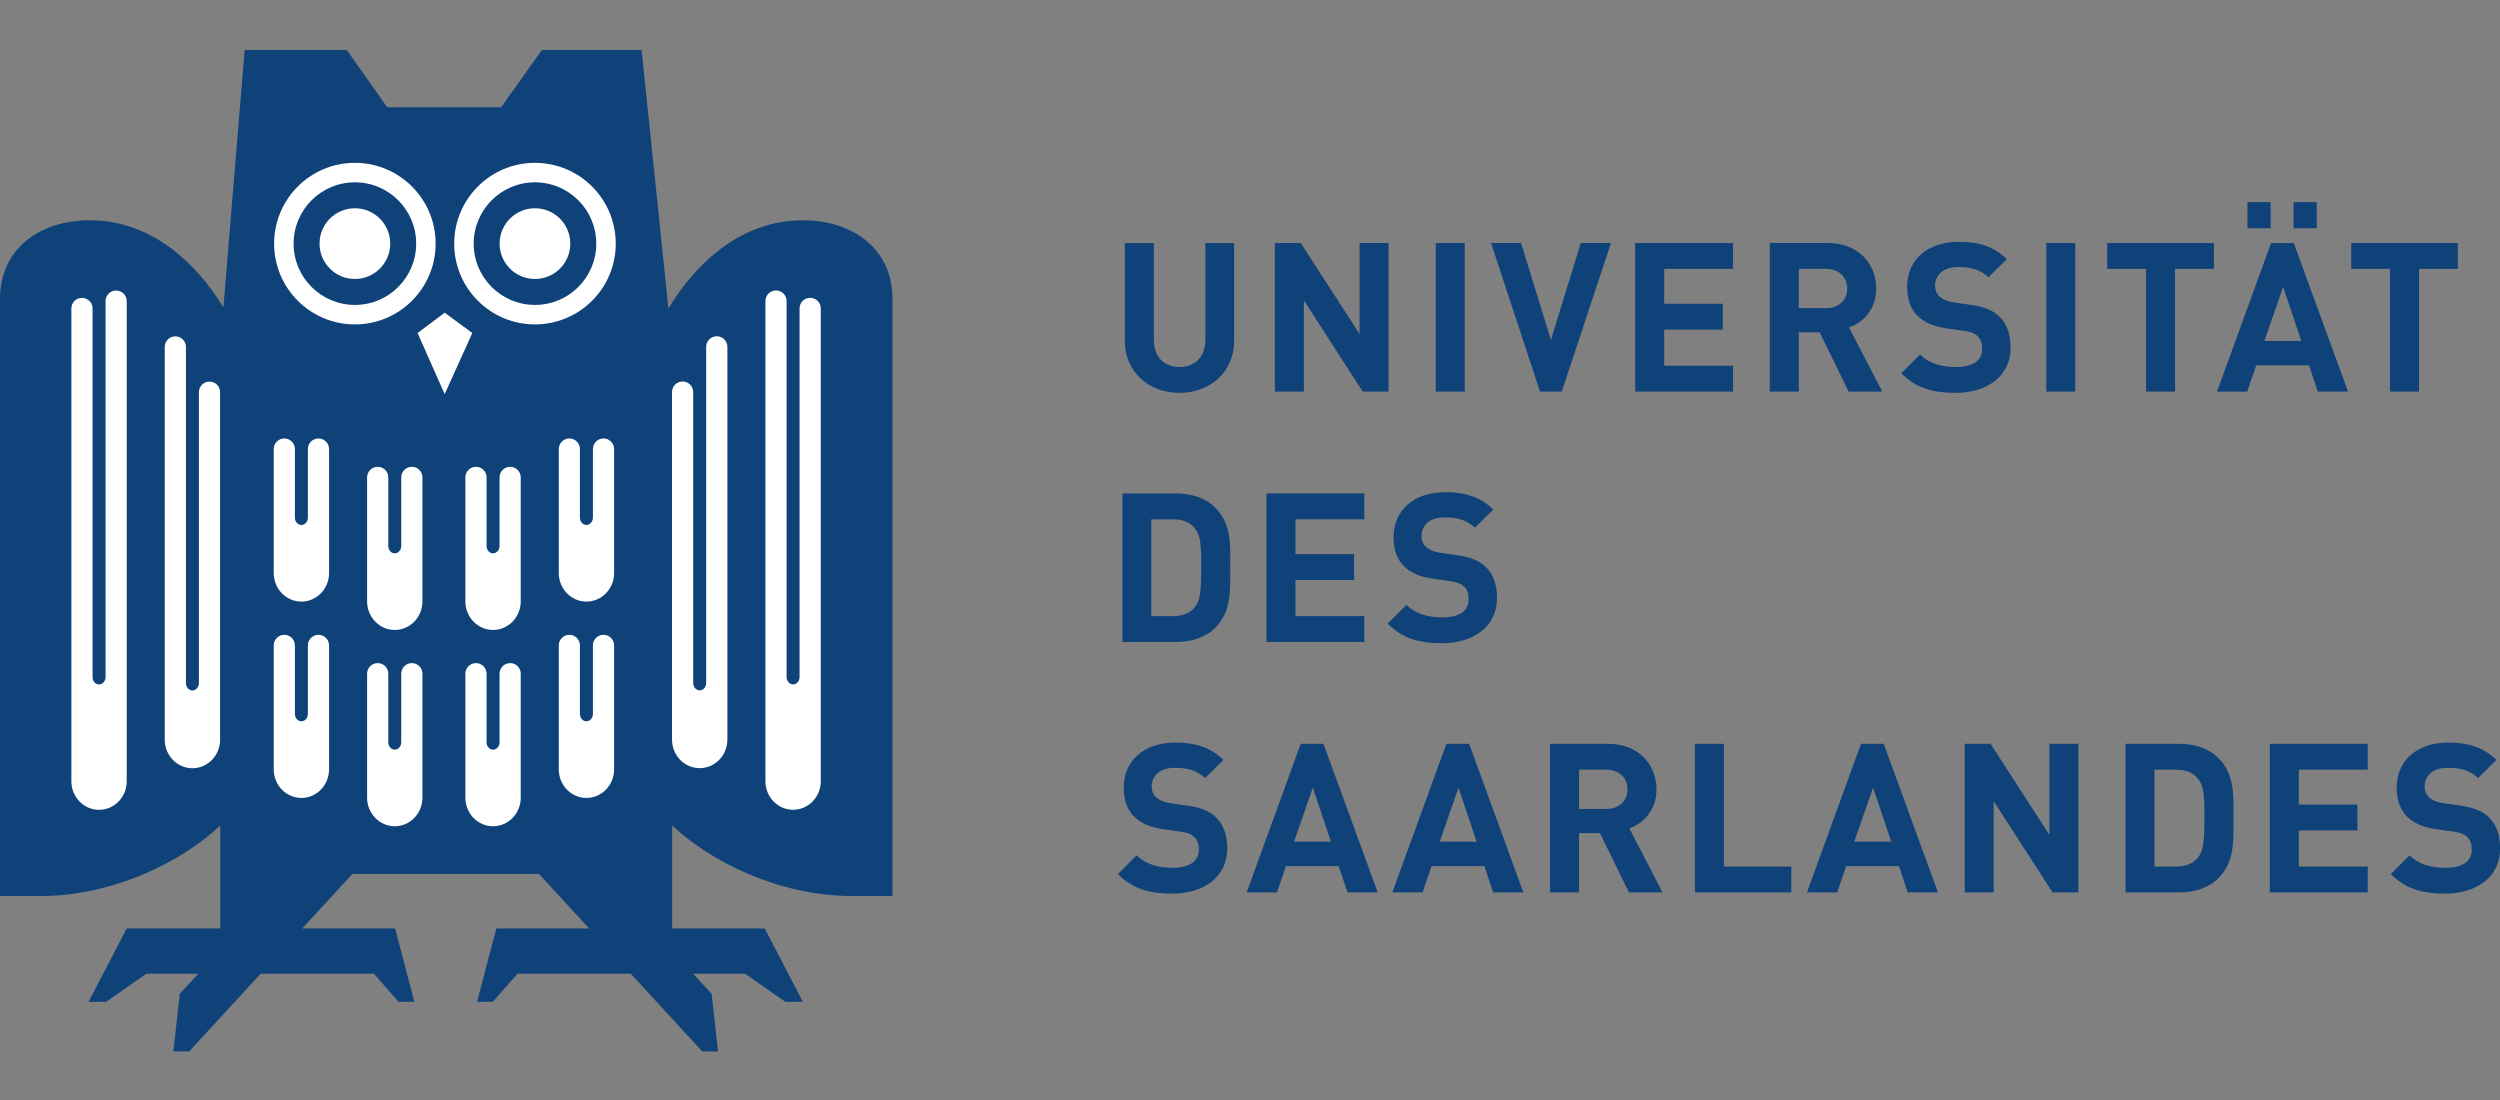<svg width="100" height="44" viewBox="0 0 100 44" fill="none" xmlns="http://www.w3.org/2000/svg">
<rect x="0" y="0" width="100" height="44" fill="#808080" stroke="none"/>
<g clip-path="url(#clip0_250_449)">
<path d="M97.803 35.746C96.901 35.746 96.216 35.555 95.633 34.962L96.384 34.211C96.76 34.586 97.269 34.712 97.819 34.712C98.504 34.712 98.871 34.452 98.871 33.977C98.871 33.768 98.813 33.593 98.687 33.476C98.57 33.368 98.437 33.31 98.162 33.267L97.444 33.168C96.935 33.093 96.559 32.934 96.292 32.674C96.008 32.391 95.867 32.007 95.867 31.506C95.867 30.447 96.651 29.703 97.936 29.703C98.754 29.703 99.347 29.904 99.857 30.396L99.121 31.123C98.746 30.763 98.295 30.713 97.902 30.713C97.285 30.713 96.985 31.056 96.985 31.464C96.985 31.615 97.035 31.774 97.16 31.89C97.277 31.999 97.469 32.091 97.711 32.124L98.412 32.224C98.955 32.299 99.297 32.449 99.547 32.683C99.865 32.984 100.006 33.417 100.006 33.943C100.006 35.095 99.046 35.746 97.803 35.746Z" fill="#10427A"/>
<path d="M90.793 35.697V29.753H94.709V30.788H91.953V32.183H94.298V33.218H91.953V34.662H94.709V35.697H90.793Z" fill="#10427A"/>
<path d="M87.926 31.155C87.726 30.914 87.459 30.788 87.059 30.788H86.181V34.661H87.059C87.459 34.661 87.726 34.536 87.926 34.294C88.144 34.027 88.177 33.601 88.177 32.7C88.177 31.798 88.144 31.423 87.926 31.155ZM88.736 35.129C88.343 35.521 87.784 35.697 87.166 35.697H85.022V29.753H87.166C87.784 29.753 88.343 29.929 88.736 30.321C89.403 30.988 89.337 31.807 89.337 32.7C89.337 33.593 89.403 34.461 88.736 35.129Z" fill="#10427A"/>
<path d="M82.101 35.697L79.748 32.049V35.697H78.588V29.753H79.623L81.976 33.393V29.753H83.136V35.697H82.101Z" fill="#10427A"/>
<path d="M74.923 31.506L74.172 33.668H75.649L74.923 31.506ZM76.309 35.697L75.958 34.644H73.846L73.487 35.697H72.277L74.439 29.753H75.349L77.519 35.697H76.309Z" fill="#10427A"/>
<path d="M67.797 35.697V29.753H68.957V34.662H71.653V35.697H67.797Z" fill="#10427A"/>
<path d="M64.256 30.788H63.162V32.358H64.256C64.765 32.358 65.099 32.032 65.099 31.573C65.099 31.114 64.765 30.788 64.256 30.788ZM65.158 35.697L63.998 33.325H63.162V35.697H62.002V29.753H64.331C65.542 29.753 66.259 30.58 66.259 31.573C66.259 32.408 65.75 32.925 65.174 33.134L66.501 35.697H65.158Z" fill="#10427A"/>
<path d="M58.34 31.506L57.589 33.668H59.065L58.34 31.506ZM59.725 35.697L59.375 34.644H57.263L56.904 35.697H55.693L57.855 29.753H58.766L60.935 35.697H59.725Z" fill="#10427A"/>
<path d="M52.513 31.506L51.762 33.668H53.239L52.513 31.506ZM53.899 35.697L53.548 34.644H51.437L51.078 35.697H49.867L52.029 29.753H52.939L55.109 35.697H53.899Z" fill="#10427A"/>
<path d="M46.885 35.746C45.984 35.746 45.299 35.555 44.715 34.962L45.466 34.211C45.842 34.586 46.351 34.712 46.902 34.712C47.586 34.712 47.954 34.452 47.954 33.977C47.954 33.768 47.895 33.593 47.77 33.476C47.654 33.368 47.519 33.31 47.244 33.267L46.526 33.168C46.018 33.093 45.642 32.934 45.374 32.674C45.09 32.391 44.949 32.007 44.949 31.506C44.949 30.447 45.734 29.703 47.018 29.703C47.837 29.703 48.429 29.904 48.938 30.396L48.204 31.123C47.828 30.763 47.378 30.713 46.985 30.713C46.367 30.713 46.067 31.056 46.067 31.464C46.067 31.615 46.117 31.774 46.243 31.89C46.359 31.999 46.551 32.091 46.793 32.124L47.494 32.224C48.037 32.299 48.379 32.449 48.63 32.683C48.947 32.984 49.089 33.417 49.089 33.943C49.089 35.095 48.129 35.746 46.885 35.746Z" fill="#10427A"/>
<path d="M57.678 25.73C56.776 25.73 56.092 25.538 55.508 24.945L56.259 24.194C56.635 24.57 57.144 24.695 57.695 24.695C58.38 24.695 58.746 24.436 58.746 23.96C58.746 23.752 58.688 23.576 58.563 23.46C58.446 23.351 58.312 23.293 58.037 23.25L57.319 23.151C56.81 23.076 56.434 22.917 56.167 22.658C55.883 22.375 55.742 21.99 55.742 21.49C55.742 20.43 56.526 19.688 57.812 19.688C58.63 19.688 59.223 19.887 59.732 20.381L58.997 21.106C58.621 20.748 58.17 20.697 57.778 20.697C57.161 20.697 56.86 21.039 56.86 21.449C56.86 21.598 56.91 21.757 57.036 21.874C57.152 21.982 57.344 22.074 57.587 22.108L58.287 22.208C58.83 22.283 59.172 22.433 59.422 22.667C59.74 22.968 59.881 23.401 59.881 23.927C59.881 25.079 58.921 25.73 57.678 25.73Z" fill="#10427A"/>
<path d="M50.658 25.68V19.737H54.573V20.772H51.819V22.166H54.164V23.201H51.819V24.645H54.573V25.68H50.658Z" fill="#10427A"/>
<path d="M47.799 21.14C47.599 20.898 47.332 20.772 46.93 20.772H46.054V24.645H46.93C47.332 24.645 47.599 24.519 47.799 24.278C48.016 24.011 48.05 23.585 48.05 22.684C48.05 21.783 48.016 21.407 47.799 21.14ZM48.609 25.113C48.216 25.505 47.657 25.68 47.039 25.68H44.895V19.738H47.039C47.657 19.738 48.216 19.912 48.609 20.305C49.276 20.973 49.209 21.79 49.209 22.684C49.209 23.577 49.276 24.445 48.609 25.113Z" fill="#10427A"/>
<path d="M96.761 10.756V15.663H95.601V10.756H94.049V9.721H98.313V10.756H96.761Z" fill="#10427A"/>
<path d="M91.743 8.086H92.67V9.13H91.743V8.086ZM91.326 11.475L90.575 13.637H92.052L91.326 11.475ZM89.898 8.086H90.825V9.13H89.898V8.086ZM92.711 15.665L92.361 14.613H90.25L89.89 15.665H88.68L90.842 9.722H91.751L93.921 15.665H92.711Z" fill="#10427A"/>
<path d="M87.002 10.756V15.663H85.842V10.756H84.289V9.721H88.555V10.756H87.002Z" fill="#10427A"/>
<path d="M81.852 9.721H83.011V15.663H81.852V9.721Z" fill="#10427A"/>
<path d="M78.22 15.715C77.319 15.715 76.635 15.523 76.051 14.931L76.802 14.179C77.178 14.555 77.686 14.68 78.238 14.68C78.921 14.68 79.289 14.421 79.289 13.946C79.289 13.737 79.231 13.562 79.105 13.445C78.989 13.336 78.855 13.278 78.58 13.236L77.862 13.137C77.353 13.061 76.977 12.902 76.709 12.643C76.426 12.36 76.284 11.976 76.284 11.475C76.284 10.415 77.069 9.672 78.354 9.672C79.172 9.672 79.765 9.872 80.274 10.365L79.54 11.091C79.164 10.732 78.713 10.682 78.321 10.682C77.703 10.682 77.402 11.024 77.402 11.433C77.402 11.583 77.453 11.742 77.578 11.859C77.695 11.968 77.886 12.059 78.129 12.093L78.83 12.193C79.372 12.268 79.715 12.418 79.965 12.652C80.282 12.953 80.424 13.386 80.424 13.912C80.424 15.064 79.465 15.715 78.22 15.715Z" fill="#10427A"/>
<path d="M73.045 10.756H71.951V12.325H73.045C73.554 12.325 73.888 11.999 73.888 11.54C73.888 11.081 73.554 10.756 73.045 10.756ZM73.946 15.663L72.785 13.293H71.951V15.663H70.791V9.721H73.12C74.329 9.721 75.048 10.546 75.048 11.54C75.048 12.375 74.539 12.892 73.962 13.101L75.29 15.663H73.946Z" fill="#10427A"/>
<path d="M65.408 15.664V9.721H69.322V10.756H66.568V12.15H68.914V13.185H66.568V14.629H69.322V15.664H65.408Z" fill="#10427A"/>
<path d="M62.47 15.664H61.602L59.641 9.721H60.843L62.036 13.594L63.23 9.721H64.44L62.47 15.664Z" fill="#10427A"/>
<path d="M57.43 9.721H58.59V15.663H57.43V9.721Z" fill="#10427A"/>
<path d="M54.509 15.664L52.155 12.017V15.664H50.994V9.721H52.029L54.383 13.36V9.721H55.543V15.664H54.509Z" fill="#10427A"/>
<path d="M47.179 15.715C45.961 15.715 44.992 14.889 44.992 13.628V9.722H46.153V13.587C46.153 14.271 46.553 14.68 47.179 14.68C47.805 14.68 48.215 14.271 48.215 13.587V9.722H49.366V13.628C49.366 14.889 48.398 15.715 47.179 15.715Z" fill="#10427A"/>
<path d="M35.698 11.954V35.843H34.105C31.124 35.843 28.38 34.434 26.887 33.015V37.138H30.59L32.114 40.071H31.41L29.806 38.95H27.725L28.466 39.752L28.722 42.058H28.088L25.232 38.95H20.699L19.715 40.071H19.083L19.853 37.138H23.566L21.562 34.959H14.095L12.091 37.138H15.804L16.575 40.071H15.941L14.958 38.95H10.424L7.567 42.059H6.935L7.19 39.753L7.931 38.95H5.851L4.248 40.071H3.543L5.068 37.138H8.809V33.019C7.315 34.436 4.572 35.843 1.594 35.843H0V11.954C0 9.94 1.596 8.811 3.592 8.811C6.072 8.811 7.886 10.557 8.935 12.299L9.787 1.995H13.87C13.87 1.995 15.111 3.758 15.487 4.291H20.044C20.421 3.761 21.679 1.995 21.679 1.995H25.665L26.737 12.344C27.784 10.587 29.605 8.811 32.105 8.811C34.102 8.811 35.698 9.94 35.698 11.954Z" fill="#10427A"/>
<path d="M29.095 13.873C29.095 13.64 28.905 13.45 28.672 13.45C28.437 13.45 28.247 13.64 28.247 13.873V27.32C28.247 27.482 28.131 27.614 27.988 27.614C27.845 27.614 27.728 27.482 27.728 27.32V15.684C27.728 15.449 27.539 15.26 27.305 15.26C27.07 15.26 26.881 15.449 26.881 15.684V29.585C26.881 30.215 27.377 30.726 27.988 30.726C28.599 30.726 29.095 30.215 29.095 29.585V13.873Z" fill="white"/>
<path d="M32.831 12.336C32.831 12.102 32.641 11.913 32.407 11.913C32.173 11.913 31.983 12.102 31.983 12.336V27.083C31.983 27.244 31.867 27.377 31.723 27.377C31.581 27.377 31.464 27.244 31.464 27.083V12.042C31.464 11.808 31.275 11.618 31.041 11.618C30.807 11.618 30.617 11.808 30.617 12.042V31.25C30.617 31.878 31.113 32.391 31.723 32.391C32.334 32.391 32.831 31.878 32.831 31.25V12.336Z" fill="white"/>
<path d="M24.564 25.815C24.564 25.582 24.375 25.392 24.141 25.392C23.907 25.392 23.716 25.582 23.716 25.815V28.558C23.716 28.72 23.6 28.852 23.457 28.852C23.315 28.852 23.197 28.72 23.197 28.558V25.815C23.197 25.582 23.008 25.392 22.774 25.392C22.541 25.392 22.352 25.582 22.352 25.815V30.776C22.352 31.406 22.848 31.917 23.457 31.917C24.068 31.917 24.564 31.406 24.564 30.776V25.815Z" fill="white"/>
<path d="M20.829 26.948C20.829 26.715 20.639 26.524 20.406 26.524C20.171 26.524 19.982 26.715 19.982 26.948V29.692C19.982 29.854 19.865 29.986 19.722 29.986C19.579 29.986 19.463 29.854 19.463 29.692V26.948C19.463 26.715 19.273 26.524 19.039 26.524C18.805 26.524 18.615 26.715 18.615 26.948V31.909C18.615 32.539 19.111 33.05 19.722 33.05C20.332 33.05 20.829 32.539 20.829 31.909V26.948Z" fill="white"/>
<path d="M16.897 26.948C16.897 26.715 16.708 26.524 16.474 26.524C16.239 26.524 16.05 26.715 16.05 26.948V29.692C16.05 29.854 15.934 29.986 15.791 29.986C15.648 29.986 15.531 29.854 15.531 29.692V26.948C15.531 26.715 15.342 26.524 15.108 26.524C14.873 26.524 14.684 26.715 14.684 26.948V31.909C14.684 32.539 15.181 33.05 15.791 33.05C16.401 33.05 16.897 32.539 16.897 31.909V26.948Z" fill="white"/>
<path d="M13.162 25.815C13.162 25.582 12.972 25.392 12.739 25.392C12.505 25.392 12.315 25.582 12.315 25.815V28.558C12.315 28.72 12.199 28.852 12.056 28.852C11.913 28.852 11.796 28.72 11.796 28.558V25.815C11.796 25.582 11.606 25.392 11.372 25.392C11.139 25.392 10.949 25.582 10.949 25.815V30.776C10.949 31.406 11.445 31.917 12.056 31.917C12.665 31.917 13.162 31.406 13.162 30.776V25.815Z" fill="white"/>
<path d="M24.564 17.962C24.564 17.728 24.375 17.538 24.141 17.538C23.907 17.538 23.716 17.728 23.716 17.962V20.705C23.716 20.867 23.6 20.999 23.457 20.999C23.315 20.999 23.197 20.867 23.197 20.705V17.962C23.197 17.728 23.008 17.538 22.774 17.538C22.541 17.538 22.352 17.728 22.352 17.962V22.923C22.352 23.552 22.848 24.064 23.457 24.064C24.068 24.064 24.564 23.552 24.564 22.923V17.962Z" fill="white"/>
<path d="M20.829 19.096C20.829 18.862 20.639 18.672 20.406 18.672C20.171 18.672 19.982 18.862 19.982 19.096V21.839C19.982 22.001 19.865 22.134 19.722 22.134C19.579 22.134 19.463 22.001 19.463 21.839V19.096C19.463 18.862 19.273 18.672 19.039 18.672C18.805 18.672 18.615 18.862 18.615 19.096V24.057C18.615 24.686 19.111 25.198 19.722 25.198C20.332 25.198 20.829 24.686 20.829 24.057V19.096Z" fill="white"/>
<path d="M16.897 19.096C16.897 18.862 16.708 18.672 16.474 18.672C16.239 18.672 16.05 18.862 16.05 19.096V21.839C16.05 22.001 15.934 22.134 15.791 22.134C15.648 22.134 15.531 22.001 15.531 21.839V19.096C15.531 18.862 15.342 18.672 15.108 18.672C14.873 18.672 14.684 18.862 14.684 19.096V24.057C14.684 24.686 15.181 25.198 15.791 25.198C16.401 25.198 16.897 24.686 16.897 24.057V19.096Z" fill="white"/>
<path d="M13.162 17.962C13.162 17.728 12.972 17.538 12.739 17.538C12.505 17.538 12.315 17.728 12.315 17.962V20.705C12.315 20.867 12.199 20.999 12.056 20.999C11.913 20.999 11.796 20.867 11.796 20.705V17.962C11.796 17.728 11.606 17.538 11.372 17.538C11.139 17.538 10.949 17.728 10.949 17.962V22.923C10.949 23.552 11.445 24.064 12.056 24.064C12.665 24.064 13.162 23.552 13.162 22.923V17.962Z" fill="white"/>
<path d="M6.59 29.589C6.59 30.218 7.087 30.73 7.698 30.73C8.308 30.73 8.804 30.218 8.804 29.589V15.687C8.804 15.453 8.614 15.264 8.38 15.264C8.146 15.264 7.957 15.453 7.957 15.687V27.323C7.957 27.486 7.84 27.618 7.698 27.618C7.553 27.618 7.438 27.486 7.438 27.323V13.876C7.438 13.643 7.248 13.454 7.014 13.454C6.78 13.454 6.59 13.643 6.59 13.876V29.589Z" fill="white"/>
<path d="M2.855 31.252C2.855 31.881 3.351 32.393 3.962 32.393C4.573 32.393 5.069 31.881 5.069 31.252V12.044C5.069 11.811 4.879 11.621 4.645 11.621C4.411 11.621 4.222 11.811 4.222 12.044V27.085C4.222 27.247 4.105 27.379 3.962 27.379C3.819 27.379 3.703 27.247 3.703 27.085V12.338C3.703 12.104 3.513 11.915 3.279 11.915C3.045 11.915 2.855 12.104 2.855 12.338V31.252Z" fill="white"/>
<path d="M17.787 12.508L16.703 13.321L17.787 15.765L18.892 13.321L17.787 12.508Z" fill="white"/>
<path d="M24.63 9.745C24.63 11.529 23.183 12.976 21.398 12.976C19.614 12.976 18.168 11.529 18.168 9.745C18.168 7.961 19.614 6.514 21.398 6.514C23.183 6.514 24.63 7.961 24.63 9.745Z" fill="white"/>
<path d="M23.851 9.745C23.851 11.099 22.754 12.197 21.399 12.197C20.045 12.197 18.947 11.099 18.947 9.745C18.947 8.391 20.045 7.293 21.399 7.293C22.754 7.293 23.851 8.391 23.851 9.745Z" fill="#10427A"/>
<path d="M22.812 9.745C22.812 10.525 22.18 11.159 21.398 11.159C20.618 11.159 19.984 10.525 19.984 9.745C19.984 8.965 20.618 8.331 21.398 8.331C22.18 8.331 22.812 8.965 22.812 9.745Z" fill="white"/>
<path d="M17.425 9.745C17.425 11.529 15.98 12.976 14.195 12.976C12.411 12.976 10.965 11.529 10.965 9.745C10.965 7.961 12.411 6.514 14.195 6.514C15.98 6.514 17.425 7.961 17.425 9.745Z" fill="white"/>
<path d="M16.647 9.745C16.647 11.099 15.551 12.197 14.196 12.197C12.842 12.197 11.744 11.099 11.744 9.745C11.744 8.391 12.842 7.293 14.196 7.293C15.551 7.293 16.647 8.391 16.647 9.745Z" fill="#10427A"/>
<path d="M15.609 9.745C15.609 10.525 14.976 11.159 14.195 11.159C13.415 11.159 12.781 10.525 12.781 9.745C12.781 8.965 13.415 8.331 14.195 8.331C14.976 8.331 15.609 8.965 15.609 9.745Z" fill="white"/>
</g>
<defs>
<clipPath id="clip0_250_449">
<rect width="100" height="40.06" fill="white" transform="translate(0 2)"/>
</clipPath>
</defs>
</svg>
